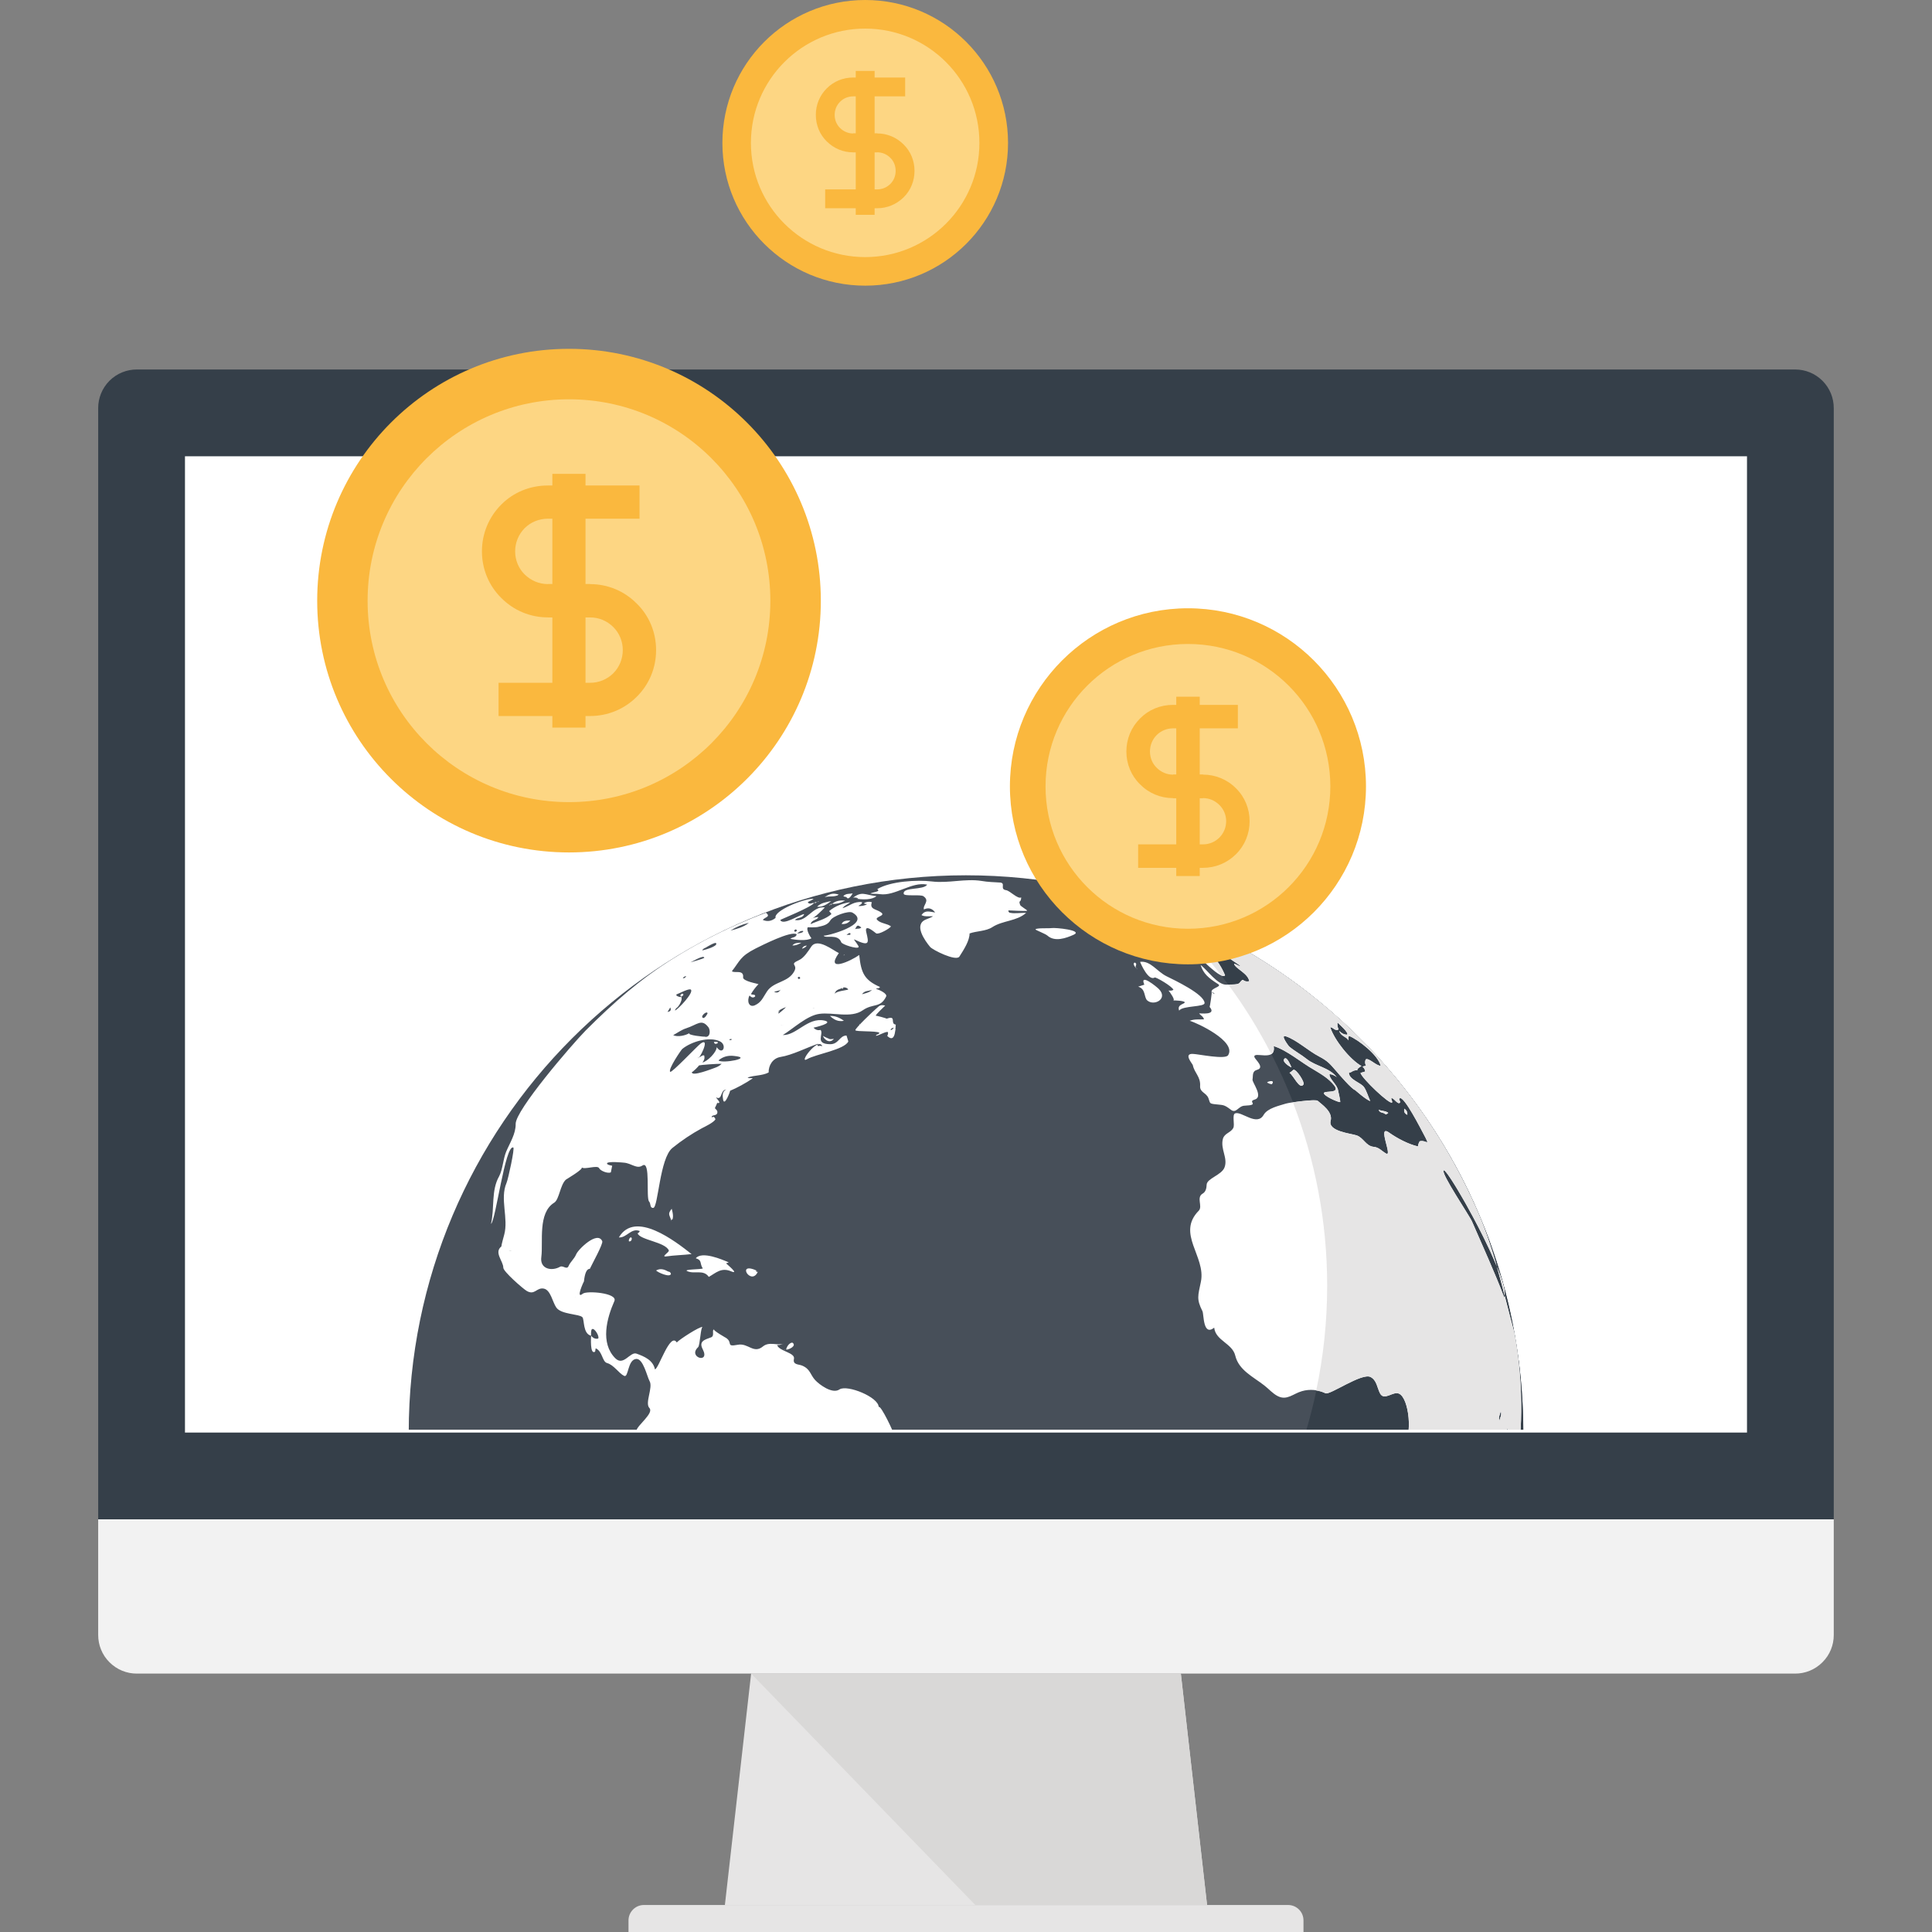 <svg width="100" height="100" viewBox="0 0 100 100" fill="none" xmlns="http://www.w3.org/2000/svg">
<rect x="0" y="0" width="100" height="100" fill="#808080" stroke="none"/>
<path d="M94.915 21.119C94.915 20.609 94.72 20.099 94.331 19.709C93.939 19.32 93.431 19.125 92.92 19.125H7.077C6.567 19.125 6.058 19.32 5.665 19.709C5.279 20.1 5.082 20.609 5.082 21.119V78.641H94.915V21.119H94.915Z" fill="#353F49"/>
<path d="M90.424 23.617H9.574V74.149H90.424V23.617Z" fill="white"/>
<path d="M94.915 84.628C94.915 85.139 94.72 85.653 94.331 86.037C93.939 86.43 93.431 86.625 92.92 86.625H7.077C6.567 86.625 6.058 86.43 5.665 86.037C5.279 85.652 5.082 85.139 5.082 84.628V78.641H94.915V84.628H94.915Z" fill="#F2F2F2"/>
<g clip-path="url(#clip0_5693_214698)">
<path d="M78.846 74.146C78.846 90.073 65.933 102.99 49.997 102.99C34.074 102.99 21.156 90.073 21.156 74.146C21.156 58.212 34.074 45.305 49.997 45.305C65.933 45.305 78.846 58.212 78.846 74.146Z" fill="#474F59"/>
<path d="M60.132 47.137C65.394 51.942 68.694 58.859 68.694 66.547C68.694 81.065 56.924 92.837 42.401 92.837C34.708 92.837 27.797 89.533 22.992 84.271C27.089 95.207 37.635 102.99 49.998 102.99C65.934 102.99 78.847 90.074 78.847 74.146C78.847 61.781 71.068 51.236 60.132 47.137Z" fill="#353F49"/>
<path fill-rule="evenodd" clip-rule="evenodd" d="M43.253 98.259C43.371 98.284 43.681 98.174 43.768 98.148C43.557 97.974 43.091 97.955 42.821 97.791C42.845 97.801 41.954 97.261 42.142 97.707C42.188 97.816 42.357 97.715 42.431 97.769C42.329 97.932 42.279 97.88 42.398 97.95C42.398 97.947 41.411 97.417 42.403 97.383C41.712 96.767 42.444 96.956 42.231 96.567C42.079 96.3 42.811 96.046 42.414 95.817C42.233 95.708 42.025 95.728 41.829 95.592C41.56 95.399 41.813 95.048 42.07 95.084C42.095 95.084 42.231 94.462 42.276 94.363C42.201 94.335 41.696 93.704 41.813 93.565C41.97 93.409 42.629 93.98 42.791 93.557C42.857 93.405 42.562 92.999 42.587 92.831C42.887 92.802 44.856 92.878 44.519 91.975C44.403 91.66 43.571 91.19 43.662 90.932C43.95 90.975 44.43 91.394 44.733 91.226C44.988 91.097 45.191 91.371 45.456 91.08C45.497 91.023 45.935 90.559 45.814 90.467C45.677 90.463 45.605 90.54 45.592 90.696C45.436 90.485 45.708 90.337 45.845 90.184C45.882 90.23 45.916 90.276 45.945 90.317C46.108 90.071 47.023 88.886 47.053 88.859C47.515 88.319 47.137 87.592 47.595 87.159C48.019 86.761 48.472 86.505 49 86.293C49.166 86.229 49.743 85.921 49.864 85.957C50.83 86.256 50.71 85.102 51.327 84.582C51.949 84.059 51.489 81.386 51.996 81.186C52.274 81.081 53.096 80.066 53.523 79.604C53.935 79.163 53.99 78.591 53.825 78.025C53.58 77.16 53.336 77.652 52.713 77.278C52.215 76.977 51.829 76.381 51.21 76.298C50.844 76.25 50.468 76.36 50.108 76.252C49.957 76.203 49.537 75.95 49.382 76.164C49.411 76.129 49.052 76.298 49.078 76.308C49.035 76.283 49.071 75.836 48.95 75.726C48.762 75.545 48.117 75.363 47.882 75.307C47.342 75.168 47.215 75.802 47.073 75.042C46.628 74.924 46.191 74.409 46.271 74.275C46.31 74.224 45.576 72.68 45.481 72.827C45.472 72.31 43.864 71.665 43.46 71.911C43.093 72.177 42.415 71.674 42.191 71.431C41.939 71.159 41.945 70.861 41.519 70.684C41.339 70.607 41.023 70.651 41.095 70.335C41.171 70.006 40.307 69.94 40.225 69.615C40.346 69.64 40.45 69.58 40.567 69.547C40.226 69.664 39.82 69.421 39.488 69.693C39.005 70.092 38.723 69.503 38.196 69.604C37.523 69.73 37.974 69.488 37.553 69.232C37.729 69.339 36.772 68.795 36.992 68.816C36.798 68.792 37.024 69.145 36.801 69.222C36.453 69.348 36.155 69.428 36.379 69.849C36.763 70.612 35.577 70.253 36.134 69.73C36.235 69.644 36.266 68.645 36.372 68.683C36.235 68.636 35.152 69.339 35.03 69.486C34.683 68.928 34.092 70.861 33.9 70.877C33.801 70.4 33.349 70.209 32.952 70.066C32.616 69.937 32.279 70.741 31.844 70.3C31.063 69.512 31.404 68.238 31.803 67.336C31.97 66.92 30.36 66.794 30.163 66.963C29.771 67.282 30.226 66.302 30.224 66.33C30.267 65.931 30.357 65.669 30.529 65.676C30.635 65.444 31.233 64.371 31.172 64.244C30.928 63.681 29.914 64.678 29.821 64.927C29.717 65.171 29.524 65.307 29.431 65.527C29.336 65.747 29.147 65.481 28.989 65.567C28.551 65.816 27.925 65.684 28.02 65.051C28.119 64.286 27.827 62.776 28.685 62.251C28.947 62.089 28.992 61.33 29.29 61.058C29.331 61.026 30.198 60.524 30.112 60.423C30.239 60.558 30.925 60.285 31.01 60.464C31.076 60.606 31.475 60.761 31.619 60.678C31.613 60.697 31.686 60.343 31.686 60.338C31.675 60.333 31.408 60.3 31.418 60.214C31.452 60.095 32.263 60.175 32.291 60.179C32.677 60.206 32.96 60.524 33.248 60.33C33.693 60.03 33.421 62.012 33.599 62.193C33.695 62.3 33.627 62.539 33.815 62.52C34.068 62.495 34.146 59.949 34.801 59.42C35.28 59.032 35.802 58.683 36.334 58.395C36.501 58.31 36.94 58.1 37.032 57.935C37.011 57.852 36.932 57.754 36.841 57.841C36.811 57.68 37.074 57.779 37.126 57.615C37.173 57.453 36.986 57.399 37.008 57.339C37.003 57.355 37.173 57.007 37.118 57.056C37.127 57.063 37.127 57.081 37.13 57.09C37.393 57.134 37.068 56.843 37.061 56.799C37.405 56.977 37.256 56.421 37.595 56.392C37.355 56.494 37.403 56.764 37.43 56.93C37.502 57.293 37.824 56.427 37.785 56.459C38.109 56.328 38.614 56.058 38.961 55.816C38.88 55.78 38.794 55.84 38.696 55.773C39.052 55.646 39.449 55.687 39.784 55.511C39.776 55.152 39.988 54.779 40.394 54.709C41.01 54.61 41.726 54.236 42.342 54.023C42.249 54.237 42.397 54.076 42.562 54.154C42.36 53.634 41.271 55.121 41.791 54.815C42.23 54.563 43.709 54.332 43.909 53.905C43.907 53.882 43.812 53.599 43.815 53.599C43.45 53.599 43.419 54.051 42.968 54.048C42.154 54.037 42.645 53.538 42.476 53.309C42.331 53.345 42.207 53.301 42.108 53.193C42.189 53.176 43.201 52.942 42.667 52.824C41.803 52.64 41.23 53.599 40.518 53.574C41.046 53.253 41.769 52.561 42.414 52.477C43.101 52.382 44.051 52.717 44.655 52.293C45.193 51.919 45.562 52.192 45.863 51.588C45.955 51.424 45.473 51.214 45.344 51.187C45.398 51.125 45.506 51.187 45.547 51.086C44.739 50.726 44.57 50.367 44.473 49.43C44.061 49.731 42.681 50.373 43.419 49.33C43.153 49.216 42.316 48.517 41.992 48.997C41.846 49.216 41.614 49.581 41.363 49.692C40.818 49.94 41.303 49.893 41.119 50.259C40.809 50.863 40.059 50.783 39.703 51.311C39.481 51.644 39.415 51.88 39.066 52.036C38.761 52.165 38.646 51.809 38.795 51.526C38.903 51.643 38.998 51.662 39.086 51.573C39.113 51.446 38.925 51.508 38.869 51.453C38.976 51.271 39.107 51.097 39.259 50.939C39.206 50.912 38.436 50.788 38.463 50.583C38.511 50.161 37.978 50.394 37.885 50.266C38.298 49.744 38.298 49.505 39.113 49.093C39.39 48.957 40.948 48.157 41.237 48.359C41.2 48.538 41.012 48.499 40.907 48.592C41.127 48.647 41.781 48.72 42 48.563C41.956 48.525 41.693 48.091 41.823 47.988C41.806 48.009 42.273 47.998 42.308 47.985C42.558 47.924 42.836 47.893 42.977 47.641C43.101 47.414 43.921 47.125 44.119 47.235C45.195 47.846 42.66 48.491 42.634 48.424C42.683 48.601 43.37 48.301 43.543 48.77C43.582 48.885 44.359 49.135 44.438 49.026C44.483 48.973 44.215 48.688 44.206 48.619C45.022 49.013 44.974 48.811 44.841 48.263C44.71 47.741 45.315 48.297 45.352 48.312C45.491 48.381 46.039 48.067 46.119 47.951C45.925 47.798 45.576 47.801 45.405 47.615C45.24 47.455 45.834 47.414 45.627 47.245C45.381 47.043 44.986 47.09 45.127 46.698C44.981 46.656 44.848 46.674 44.721 46.747C44.759 46.82 44.841 46.767 44.872 46.803C44.736 46.887 44.583 46.9 44.433 46.897C44.476 46.829 44.616 46.829 44.619 46.696C44.197 46.641 43.975 46.897 43.607 47.009C43.711 46.858 43.888 46.808 44.013 46.699C43.614 46.75 43.227 46.897 42.914 47.159C42.955 47.208 43.004 47.251 43.035 47.312C42.727 47.583 42.317 47.667 41.956 47.833C42.017 47.59 42.278 47.648 42.362 47.467C42.234 47.469 42.101 47.498 41.982 47.557C42.139 47.535 42.591 47.081 42.694 46.968C42.039 46.889 41.765 47.742 41.142 47.619C41.275 47.469 41.538 47.548 41.625 47.313C41.394 47.336 40.525 47.93 40.386 47.619C40.375 47.599 41.976 46.968 42.141 46.734C42.032 46.724 41.908 46.834 41.809 46.708C41.89 46.621 42.019 46.614 42.11 46.519C41.588 46.512 40.031 47.145 40.144 47.509C39.949 47.674 39.728 47.719 39.483 47.616C39.578 47.466 39.921 47.463 39.644 47.243C39.142 47.429 38.65 47.632 38.166 47.847C37.041 48.346 35.935 48.931 34.894 49.581C33.17 50.648 31.742 51.908 30.316 53.337C29.562 54.107 26.679 57.468 26.691 58.172C26.7 58.69 26.392 59.149 26.197 59.614C26.041 59.997 26.021 60.529 25.836 60.882C25.413 61.627 25.607 62.494 25.414 63.351C25.66 63.172 26.145 59.246 26.569 59.393C26.65 59.422 26.306 61.023 26.219 61.223C25.861 62.047 26.331 63.053 26.097 63.912C26.072 63.995 25.953 64.434 25.95 64.517C25.555 64.826 26.053 65.28 26.051 65.616C26.051 65.815 27.065 66.701 27.258 66.815C27.682 67.069 27.77 66.62 28.155 66.7C28.503 66.774 28.603 67.405 28.791 67.673C29.039 68.044 29.984 68.005 30.146 68.18C30.255 68.312 30.164 69.036 30.594 69.137C30.591 69.086 30.58 68.831 30.642 68.796C30.774 68.715 31.05 69.194 30.958 69.285C30.825 69.316 30.699 69.265 30.595 69.137C30.595 69.203 30.525 70.147 30.803 69.961C30.808 69.906 30.825 69.847 30.833 69.787C31.189 69.944 31.163 70.474 31.419 70.55C31.773 70.645 32.038 71.09 32.302 71.213C32.539 71.335 32.474 70.385 32.927 70.338C33.293 70.304 33.492 71.253 33.62 71.482C33.814 71.814 33.366 72.617 33.611 72.876C33.864 73.141 32.986 73.773 32.943 74.042C32.915 74.248 32.47 74.438 32.488 74.516C32.517 74.738 32.388 75.042 32.311 75.252C32.084 75.842 32.194 75.898 32.582 76.171C32.591 76.181 31.867 77.614 32.281 77.983C32.941 78.52 33.807 79.852 34.015 80.689C34.441 81.838 35.1 82.544 36.194 83.114C37.087 83.583 37.716 84.378 37.716 85.454C37.752 86.087 37.658 86.876 37.926 87.47C38.112 87.881 37.758 88.558 38.026 88.936C38.198 89.169 37.968 89.296 38.072 89.517C38.176 89.751 38.418 90.135 38.416 90.404C38.406 90.859 38.414 91.395 38.446 91.845C38.454 91.994 38.306 92.255 38.386 92.352C38.49 92.478 39.097 93.976 39.097 94.413C39.094 94.519 39.567 94.383 39.143 93.959C39.645 93.674 39.543 94.86 39.579 94.868C39.126 94.715 39.421 94.839 39.453 95.419C39.477 95.761 39.363 95.595 39.645 95.661C40.09 95.76 39.645 96.062 39.814 96.301C40.146 96.786 40.663 97.233 41.014 97.604C41.586 98.21 42.572 98.117 43.253 98.259C43.349 98.278 43.122 98.233 43.253 98.259ZM45.133 51.242C44.971 51.384 44.799 51.41 44.618 51.462C44.747 51.27 44.943 51.301 45.133 51.242ZM43.634 51.112C43.746 51.096 43.84 51.127 43.906 51.208C43.906 51.256 43.29 51.284 43.196 51.445C43.276 51.174 43.497 51.217 43.634 51.112C43.692 51.192 43.497 51.217 43.634 51.112ZM42.123 52.179C42.248 52.213 41.931 52.151 42.123 52.179C42.128 52.182 42.083 52.174 42.123 52.179ZM41.288 50.599C41.347 50.538 41.391 50.546 41.422 50.632C41.361 50.694 41.315 50.686 41.288 50.599C41.293 50.565 41.283 50.64 41.288 50.599ZM40.466 53.064C40.23 53.049 40.712 53.073 40.466 53.064C40.432 53.064 40.497 53.067 40.466 53.064ZM40.712 52.109C39.907 52.86 40.531 52.119 40.299 52.352C40.305 52.362 40.299 52.376 40.287 52.377C40.223 52.304 40.694 52.115 40.712 52.109C40.609 52.208 40.573 52.136 40.712 52.109ZM40.416 51.219C40.269 51.388 40.269 51.388 40.068 51.352C40.173 51.278 40.314 51.306 40.416 51.219ZM43.998 48.386C43.95 48.39 43.898 48.39 43.816 48.39C44.072 48.175 44.026 48.386 43.998 48.386C43.95 48.39 44.036 48.386 43.998 48.386ZM44.582 48.005C44.494 48.104 44.364 48.043 44.258 48.093C44.372 47.868 44.392 47.865 44.582 48.005ZM41.329 48.269C41.397 48.204 41.479 48.175 41.567 48.185C41.645 48.296 41.081 48.36 41.329 48.269C41.361 48.204 41.298 48.281 41.329 48.269ZM41.185 48.104C41.277 48.145 41.269 48.188 41.161 48.233C41.082 48.188 41.093 48.146 41.185 48.104C41.217 48.104 41.139 48.108 41.185 48.104ZM36.977 55.279C36.983 55.273 35.72 55.784 35.819 55.472C35.786 55.567 36.25 55.115 36.154 55.156C36.259 55.112 37.104 55.059 37.352 55.061C37.225 55.193 37.099 55.234 36.977 55.279C36.698 55.387 37.099 55.234 36.977 55.279ZM37.99 54.655C39.034 54.756 37.369 55.07 37.189 54.885C37.425 54.684 37.701 54.62 37.99 54.655C38.073 54.665 37.701 54.62 37.99 54.655ZM37.82 48.161C38.099 47.983 38.393 47.85 38.761 47.765C38.493 47.987 38.135 48.08 37.809 48.168L37.82 48.161ZM37.874 53.805C37.83 53.849 37.78 53.847 37.741 53.803C37.805 53.779 37.864 53.759 37.874 53.805C37.899 53.847 37.864 53.759 37.874 53.805ZM37.571 54.43C37.546 54.43 37.464 54.409 37.571 54.43C37.577 54.43 37.534 54.423 37.571 54.43ZM37.259 53.898C37.639 54.076 37.422 54.662 37.097 54.203C37.084 54.476 36.613 54.94 36.358 54.994C36.451 54.885 36.484 54.769 36.452 54.636C36.369 54.572 36.214 54.756 36.124 54.752C36.163 54.919 36.805 53.643 36.269 54.012C36.068 54.163 34.764 55.553 34.689 55.476C34.564 55.352 35.264 54.331 35.313 54.295C35.762 53.924 36.698 53.633 37.259 53.898ZM36.537 49.044C36.588 49.012 37.006 48.757 37.062 48.816C37.193 48.985 36.385 49.19 36.347 49.194C36.393 49.092 36.471 49.08 36.537 49.044C36.683 48.961 36.471 49.08 36.537 49.044ZM36.623 52.448C36.623 52.471 36.452 52.785 36.358 52.663C36.272 52.574 36.594 52.304 36.623 52.448C36.613 52.532 36.617 52.409 36.623 52.448ZM35.706 49.823C35.752 49.823 36.434 49.397 36.452 49.57C36.459 49.62 35.629 49.834 35.706 49.823ZM35.519 50.519C35.48 50.594 35.438 50.637 35.343 50.635C35.379 50.554 35.438 50.546 35.519 50.519ZM35.047 52.151C35.14 52.08 35.361 51.724 35.255 51.587C35.312 51.661 34.849 51.532 35.058 51.452C35.147 51.428 35.675 51.138 35.761 51.225C35.918 51.384 35.102 52.234 34.938 52.309C34.955 52.223 35.003 52.184 35.047 52.151C35.18 52.052 35.003 52.184 35.047 52.151ZM35.508 53.227C36.096 53.04 36.307 52.711 36.658 53.158C36.793 53.323 36.766 53.753 36.452 53.652C36.538 53.679 35.503 53.581 35.696 53.468C35.487 53.598 35.087 53.69 34.844 53.581C35.068 53.456 35.268 53.308 35.508 53.227C35.657 53.182 35.268 53.308 35.508 53.227ZM34.693 52.144C34.752 52.282 34.708 52.352 34.55 52.377C34.61 52.282 34.657 52.212 34.693 52.144ZM26.417 64.733C26.149 64.721 26.622 64.721 26.417 64.733C26.383 64.731 26.444 64.731 26.417 64.733ZM29.759 67.133C29.685 67.156 29.962 67.082 29.759 67.133C29.744 67.139 29.791 67.128 29.759 67.133ZM37.914 69.827C37.77 69.805 38.076 69.843 37.914 69.827C37.902 69.827 37.937 69.832 37.914 69.827ZM39.252 93.733C39.017 93.692 39.372 93.553 39.252 93.733C39.193 93.728 39.254 93.728 39.252 93.733ZM39.842 81.775C39.759 81.692 39.895 81.822 39.842 81.775C39.832 81.767 39.861 81.789 39.842 81.775ZM39.936 89.224C39.783 89.273 40.096 89.169 39.936 89.224C39.897 89.237 39.957 89.215 39.936 89.224ZM40.724 97.254C40.616 97.193 40.616 97.153 40.719 97.137C40.834 97.181 40.834 97.225 40.724 97.254C40.675 97.247 40.755 97.261 40.724 97.254ZM41.762 97.707C41.652 97.684 41.66 97.643 41.795 97.583C41.886 97.619 41.878 97.664 41.762 97.707C41.712 97.707 41.792 97.696 41.762 97.707ZM39.557 94.74C39.546 94.748 39.53 94.752 39.521 94.754C39.555 94.73 39.564 94.724 39.557 94.74ZM42.142 46.732C42.142 46.732 42.14 46.732 42.138 46.732C42.139 46.732 42.139 46.729 42.139 46.729L42.142 46.732ZM32.342 51.378C32.342 51.384 32.338 51.384 32.338 51.384L32.342 51.378ZM78.379 68.974L78.382 68.978C77.817 66.897 77.396 64.846 76.535 62.83C75.51 60.438 74.17 58.186 72.547 56.155C71.013 54.236 69.242 52.514 67.274 51.047C66.319 50.33 65.322 49.679 64.283 49.086C63.79 48.803 63.287 48.532 62.769 48.276C62.547 48.172 61.759 47.964 61.642 47.77C61.649 47.86 62.099 48.089 62.159 48.149C61.855 48.069 61.046 47.727 61.033 47.675C61.055 47.64 61.12 47.675 61.11 47.614C60.66 47.322 58.955 46.697 58.613 47.159C58.689 47.067 59.788 48.339 59.815 48.565C59.889 49.062 60.662 49.591 61.158 49.75C61.845 49.979 61.33 49.671 61.62 49.512C61.806 49.418 61.98 49.824 62.157 49.731C62.151 49.725 62.157 49.723 62.159 49.717C62.111 49.622 62.059 49.529 62 49.434C61.953 49.434 63.25 50.772 63.409 50.478C63.258 50.119 63.03 49.707 62.656 49.368C62.332 49.061 61.818 49.036 61.468 48.727C61.288 48.575 60.633 48.091 60.562 47.87C61.431 47.899 62.434 49.739 63.304 49.026C63.186 48.944 63.063 48.854 62.951 48.757C63.116 48.806 63.84 49.037 63.598 49.342C62.903 49.222 64.182 49.929 64.205 50.007C64.078 49.996 63.994 49.895 63.876 49.886C63.926 50.126 64.611 50.38 64.66 50.788C64.249 50.853 64.426 50.54 64.156 50.874C64.07 50.982 63.701 50.948 63.498 50.965C63.022 51.004 62.488 50.193 62.143 49.947C62.287 50.394 62.536 50.612 63.038 50.93C63.287 51.07 62.696 51.132 62.706 51.336C62.721 51.336 62.865 51.406 62.86 51.444C62.86 51.469 62.728 51.354 62.706 51.336C62.755 51.305 62.62 52.13 62.609 52.117C63.005 52.573 62.088 52.438 62.067 52.454C62.143 52.558 62.285 52.611 62.317 52.761C62.053 52.776 61.834 52.738 61.577 52.835C61.953 52.94 64.02 53.9 63.567 54.618C63.425 54.855 62.025 54.561 61.764 54.551C61.223 54.512 61.727 55.066 61.74 55.131C61.826 55.544 62.146 55.724 62.118 56.207C62.093 56.545 62.44 56.556 62.548 56.841C62.642 57.093 62.59 57.115 62.849 57.15C63.309 57.211 63.32 57.14 63.711 57.441C63.989 57.659 64.093 57.239 64.422 57.23C65.242 57.194 64.544 57.028 64.937 56.916C65.421 56.781 64.799 56.016 64.83 55.874C64.867 55.673 64.797 55.449 65.065 55.374C65.486 55.262 64.958 54.832 64.928 54.715C64.846 54.375 66.074 55.008 65.925 54.143C66.63 54.363 67.359 55.003 68.013 55.37C68.39 55.599 68.776 55.821 69.062 56.185C69.393 56.617 68.578 56.441 68.528 56.568C68.476 56.707 69.247 57.052 69.368 57.044C69.387 56.969 69.274 56.526 69.261 56.447C69.229 56.143 68.783 55.836 68.816 55.593C68.953 55.609 69.083 55.664 69.192 55.75C68.78 55.241 68.11 55.194 67.64 54.816C67.356 54.586 66.998 54.398 66.72 54.16C66.719 54.159 66.221 53.521 66.569 53.641C67.122 53.832 67.72 54.391 68.282 54.684C68.73 54.918 68.836 55.059 69.169 55.442C69.295 55.593 69.982 56.39 70.136 56.417C70.131 56.41 70.694 56.916 70.924 56.991C70.822 56.762 70.734 56.47 70.614 56.286C70.462 56.035 69.82 55.894 69.82 55.519C69.963 55.533 69.982 55.38 70.294 55.389C70.131 55.385 70.493 55.145 70.476 55.181C69.875 54.841 69.071 53.841 68.851 53.167C69.016 53.173 69.106 53.391 69.287 53.282C69.229 53.167 69.213 53.045 69.229 52.922C69.273 52.973 69.841 53.459 69.726 53.554C69.568 53.551 69.434 53.482 69.321 53.36C69.402 53.642 69.687 53.649 69.799 53.845C69.813 53.767 69.761 53.703 69.828 53.616C70.319 53.819 71.331 54.607 71.463 55.16C71.249 55.183 70.834 54.722 70.687 54.836C70.643 54.95 70.648 55.057 70.708 55.165C70.645 55.169 70.584 55.183 70.527 55.214C70.609 55.277 70.653 55.361 70.662 55.461C70.582 55.482 70.503 55.508 70.419 55.533C70.487 55.812 71.953 57.205 72.056 57.061C72.084 57.013 71.992 56.876 72.015 56.852C72.092 56.762 72.325 57.164 72.443 57.087C72.541 57.026 72.348 56.894 72.454 56.843C72.679 56.729 73.553 58.451 73.66 58.649C74.085 59.445 73.804 58.963 73.48 59.073C73.436 59.156 73.4 59.24 73.393 59.338C72.883 59.218 72.324 58.92 71.907 58.627C71.244 58.146 72.119 59.924 71.737 59.701C71.512 59.572 71.377 59.383 71.103 59.359C70.698 59.321 70.583 58.891 70.217 58.765C69.915 58.665 68.722 58.554 68.875 58.011C68.999 57.541 68.4 57.153 68.202 56.975C68.101 56.882 66.775 57.058 66.557 57.122C66.193 57.237 65.618 57.356 65.412 57.695C65.063 58.329 64.257 57.495 63.93 57.629C63.759 57.695 63.925 58.216 63.834 58.382C63.706 58.634 63.381 58.648 63.297 58.946C63.157 59.484 63.567 59.932 63.381 60.427C63.228 60.825 62.47 60.994 62.456 61.318C62.449 61.492 62.415 61.683 62.254 61.778C61.904 61.975 62.263 62.433 62.05 62.663C60.873 63.854 62.425 65.027 62.159 66.338C62.007 67.078 61.921 67.232 62.24 67.871C62.317 68.03 62.26 69.184 62.847 68.72C62.918 69.393 63.784 69.527 63.937 70.166C64.12 70.924 64.866 71.261 65.442 71.712C65.675 71.892 65.873 72.129 66.139 72.264C66.617 72.505 66.932 72.135 67.389 72.006C67.797 71.888 68.224 71.931 68.612 72.115C68.832 72.218 70.486 71.047 70.936 71.271C71.266 71.435 71.28 71.833 71.433 72.122C71.649 72.526 72.107 71.992 72.413 72.133C72.953 72.376 73.115 74.357 72.657 74.724C72.312 74.976 73.098 76.06 73.206 76.279C73.514 76.891 73.794 77.962 73.698 78.643C73.623 79.194 73.77 80.065 73.458 80.552C73.141 81.039 72.96 81.553 72.709 82.105C72.055 83.519 72.682 85.122 72.119 86.591C71.779 87.341 71.839 88.145 71.655 88.931C71.536 89.437 70.923 90.171 71.162 90.696C71.529 90.363 72.074 90.406 72.493 90.2C73.347 89.78 73.753 88.796 74.372 88.135C74.704 87.788 74.911 87.351 75.108 86.92C75.293 86.517 75.67 86.254 75.847 85.853C76.279 84.85 76.676 83.843 77.114 82.839C78.027 80.66 78.178 78.574 78.497 76.249C78.831 73.777 78.841 71.437 78.379 68.974ZM76.2 63.243C76.085 62.953 74.549 60.701 74.727 60.576C74.936 60.448 78.215 66.264 77.861 67.162C77.36 65.837 76.763 64.549 76.2 63.243C76.193 63.232 76.313 63.512 76.2 63.243ZM77.607 73.537C77.547 73.375 77.632 73.233 77.68 73.044C77.746 73.244 77.637 73.381 77.607 73.537ZM77.438 74.446C77.429 74.349 77.427 74.27 77.491 74.198C77.538 74.298 77.494 74.364 77.438 74.446ZM76.892 81.913C76.835 81.935 76.774 81.957 76.716 81.975C76.611 81.975 76.906 81.832 76.921 81.822C76.905 81.875 76.905 81.891 76.892 81.913C76.848 81.978 76.905 81.891 76.892 81.913ZM76.974 78.883C76.97 78.607 76.982 78.593 77.259 78.415C77.204 78.612 77.008 78.7 76.974 78.883ZM77.285 77.47C77.279 76.965 77.266 76.367 77.374 75.877C77.396 76.733 77.438 77.602 77.411 78.465C77.274 78.286 77.285 77.685 77.285 77.47C77.284 77.286 77.285 77.647 77.285 77.47ZM77.738 79.083C77.728 79.547 77.663 80.808 77.36 81.167C77.388 80.386 77.68 79.676 77.688 78.902C77.756 78.975 77.738 79.031 77.738 79.083C77.738 79.138 77.738 79.031 77.738 79.083ZM78.098 74.371C77.963 74.924 78.095 75.096 77.768 75.402C77.766 74.99 77.611 74.207 78.032 73.964C78.09 74.096 78.137 74.207 78.098 74.371C78.039 74.599 78.137 74.207 78.098 74.371ZM59.991 101.164C60.036 101.242 56.367 102.278 55.989 102.358C54.463 102.681 52.916 102.88 51.355 102.957C48.388 103.105 45.294 102.833 42.443 101.966C42.811 102.005 43.253 102.196 43.627 102.139C43.269 101.916 42.834 101.992 42.512 101.715C43.704 101.906 44.838 101.818 45.922 101.959C45.813 101.806 44.819 101.569 44.824 101.462C44.963 101.451 45.735 101.431 45.759 101.406C46.121 101.126 45.191 101.164 45.27 100.958C45.3 100.906 45.556 100.997 45.647 100.877C45.787 100.686 45.647 100.588 45.696 100.491C45.741 100.408 47.174 100.158 47.326 100.226C47.156 100.327 46.963 100.211 47.037 100.489C46.89 100.472 46.446 100.484 46.419 100.675C46.432 100.631 46.903 101.293 46.923 101.327C47.087 101.585 47.668 101.742 47.711 102.054C47.81 102.575 50.54 102.522 50.946 102.479C51.97 102.36 52.927 101.997 53.929 101.823C54.525 101.715 55.124 101.548 55.731 101.489C56.011 101.459 56.95 101.133 57.164 101.207C57.304 101.696 59.484 101.061 59.991 101.164C59.994 101.171 59.905 101.147 59.991 101.164ZM76.605 85.237C76.72 84.941 76.816 84.635 76.965 84.348C76.87 84.659 76.738 84.945 76.605 85.237ZM77.081 84.044C77.095 84.007 77.114 83.97 77.125 83.935C77.128 83.981 77.098 84.008 77.081 84.044ZM45.535 46.28C45.382 46.258 45.22 46.272 45.052 46.251C45.138 46.176 45.624 46.158 45.407 46.021C46.078 45.613 47.468 45.531 48.232 45.624C49.088 45.73 49.954 45.464 50.796 45.596C51.139 45.656 51.435 45.659 51.777 45.681C52.069 45.717 51.733 46.021 52.069 46.074C52.272 46.096 52.673 46.551 52.857 46.45C52.847 46.767 52.702 46.548 52.803 46.842C52.828 46.91 53.18 47.108 53.167 47.135C53.13 47.18 52.172 47.112 52.219 47.125C52.144 47.112 52.235 47.272 52.297 47.247C52.488 47.299 52.901 47.235 53.113 47.251C52.627 47.687 51.904 47.638 51.363 47.988C51.037 48.204 50.544 48.185 50.185 48.315C50.185 48.683 49.904 49.13 49.658 49.513C49.486 49.776 48.267 49.167 48.141 49.01C47.876 48.692 47.27 47.853 47.93 47.591C48.729 47.276 47.937 47.534 47.695 47.363C47.886 47.092 48.099 47.186 48.404 47.231C48.248 47.014 48.053 46.962 47.822 47.073C47.749 46.842 48.155 46.634 47.796 46.388C47.641 46.282 46.799 46.41 46.776 46.263C46.718 45.895 47.799 46.09 47.99 45.788C47.182 45.617 46.32 46.401 45.535 46.28C45.383 46.258 45.676 46.303 45.535 46.28ZM60.722 51.785C60.851 51.767 60.556 51.356 60.483 51.27C60.569 51.28 60.646 51.287 60.737 51.234C60.669 51.047 59.825 50.563 59.769 50.596C59.449 50.795 59.055 49.907 59.011 49.785C59.553 49.712 59.892 50.295 60.385 50.533C60.802 50.739 62.311 51.451 62.348 51.907C62.384 52.136 61.21 52.04 61.033 52.309C60.905 51.974 61.331 51.976 61.321 51.877C61.304 51.797 60.78 51.775 60.722 51.785C60.689 51.79 60.903 51.756 60.722 51.785ZM45.352 52.208C45.27 52.265 44.253 53.231 44.273 53.323C44.297 53.41 45.335 53.349 45.514 53.451C45.498 53.566 45.361 53.506 45.338 53.612C45.476 53.612 45.893 53.349 45.962 53.428C45.969 53.49 45.962 53.557 45.923 53.619C46.385 54.071 46.342 53.088 46.366 53.034C46.043 52.99 46.439 52.536 45.891 52.729C45.923 52.716 45.303 52.544 45.335 52.581C45.288 52.532 45.775 52.102 45.818 52.049C45.525 51.973 45.488 52.102 45.352 52.208C45.175 52.331 45.391 52.174 45.352 52.208ZM46.36 53.277C46.399 53.311 46.287 53.311 46.36 53.277C46.365 53.284 46.346 53.281 46.36 53.277ZM46.126 53.253C46.159 53.214 46.329 53.144 46.221 53.244C46.19 53.308 46.034 53.359 46.126 53.253C46.138 53.235 46.104 53.277 46.126 53.253ZM45.402 52.074L45.407 52.071C45.407 52.074 45.407 52.076 45.412 52.082C45.407 52.076 45.407 52.076 45.402 52.074ZM44.486 53.001C44.516 53.001 44.532 53.001 44.554 53.021C44.528 53.021 44.418 53.015 44.486 53.001C44.516 53.001 44.466 53.003 44.486 53.001ZM34.475 65.033C34.193 65.059 34.658 64.811 34.617 64.72C34.429 64.281 33.118 64.185 33.002 63.835C33.058 63.812 33.097 63.773 33.114 63.718C32.669 63.536 32.437 64.081 32.033 64.048C32.871 62.619 34.96 64.253 35.796 64.911C35.356 64.964 34.915 64.968 34.475 65.033C34.437 65.037 34.716 64.997 34.475 65.033ZM35.568 65.792C35.355 65.698 36.259 65.708 36.378 65.657C36.197 65.386 36.363 65.233 36.013 65.127C36.332 64.743 37.379 65.192 37.709 65.337C37.68 65.389 37.622 65.342 37.59 65.4C37.615 65.424 38.302 65.997 37.843 65.804C37.33 65.585 37.05 65.89 36.688 66.092C36.405 65.685 35.938 65.968 35.568 65.792C35.523 65.772 35.653 65.833 35.568 65.792ZM59.988 51.198C60.479 51.707 59.719 52.098 59.371 51.773C59.206 51.597 59.305 51.186 58.913 51.07C59.016 51.033 59.123 51.004 59.23 50.966C58.962 50.339 59.866 51.07 59.988 51.198C60.096 51.315 59.955 51.162 59.988 51.198ZM53.6 48.115C53.569 48.017 54.305 48.061 54.43 48.037C54.622 48.005 56.089 48.149 55.571 48.383C55.172 48.561 54.592 48.769 54.21 48.423C54.116 48.34 53.605 48.136 53.6 48.115C53.579 48.046 53.63 48.214 53.6 48.115ZM66.957 55.366C67.124 55.366 67.54 56.019 67.471 56.127C67.275 56.44 66.949 55.653 66.746 55.532C66.817 55.483 66.889 55.427 66.957 55.366ZM44.131 46.482C44.625 46.103 44.744 46.32 45.366 46.382C45.166 46.563 44.691 46.602 44.131 46.482C44.267 46.378 44.691 46.602 44.131 46.482ZM55.139 46.054C54.774 45.95 54.384 45.934 54.028 45.793C54.456 45.746 54.975 45.911 55.271 45.996C55.373 46.025 55.117 46.044 55.139 46.054C54.774 45.95 55.175 46.061 55.139 46.054ZM54.029 45.793C53.993 45.797 53.948 45.802 53.91 45.809C53.948 45.767 53.993 45.762 54.029 45.793C53.993 45.798 54.013 45.789 54.029 45.793ZM34.59 65.816C34.671 65.823 34.709 65.862 34.727 65.937C34.68 66.147 34.029 65.851 33.959 65.76C34.184 65.631 34.392 65.708 34.59 65.816ZM39.237 65.799C38.896 66.636 38.027 65.213 39.237 65.799C39.18 65.919 39.033 65.698 39.237 65.799ZM40.575 69.878C40.582 69.855 40.605 69.847 40.64 69.843C40.616 69.855 40.602 69.862 40.575 69.878ZM40.694 69.855C40.675 69.849 40.784 69.512 41.009 69.493C41.266 69.654 40.824 69.87 40.694 69.855C40.673 69.849 40.978 69.887 40.694 69.855ZM43.424 46.303C43.196 46.455 42.919 46.356 42.679 46.444C43.014 46.216 43.163 46.233 43.424 46.303C43.197 46.455 43.383 46.291 43.424 46.303ZM34.755 63.213C34.665 62.871 34.532 62.863 34.767 62.565C34.857 62.885 34.857 63.079 34.755 63.213C34.716 63.076 34.857 63.079 34.755 63.213ZM28.502 75.142C28.497 75.268 28.439 75.315 28.316 75.273C28.279 75.237 28.255 74.818 28.328 74.732C28.384 74.867 28.452 75.002 28.502 75.142C28.527 75.201 28.452 75.002 28.502 75.142ZM42.957 52.585C43.227 52.578 43.446 52.662 43.681 52.837C43.367 52.896 43.163 52.773 42.957 52.585ZM66.847 55.247L66.85 55.251C66.774 55.225 66.302 54.941 66.495 54.787C66.629 54.69 66.827 55.201 66.847 55.247ZM71.688 57.658C71.598 57.564 71.411 57.625 71.361 57.436C71.523 57.521 71.703 57.481 71.857 57.601C71.801 57.65 71.739 57.706 71.688 57.658C71.598 57.564 71.739 57.706 71.688 57.658ZM43.831 46.461C43.786 46.393 43.705 46.441 43.653 46.378C43.789 46.232 43.972 46.28 44.133 46.238C44.126 46.258 43.933 46.613 43.831 46.461C43.786 46.393 43.856 46.509 43.831 46.461ZM43.023 46.639C42.811 46.799 42.589 46.961 42.293 46.932C42.494 46.725 42.764 46.697 43.023 46.639ZM42.945 53.782C43.006 53.794 43.068 53.779 43.163 53.77C42.874 54.116 42.547 53.633 42.616 53.614C42.568 53.627 42.932 53.779 42.945 53.782C43.006 53.794 42.838 53.764 42.945 53.782ZM43.068 46.783C43.267 46.619 43.497 46.592 43.742 46.613C43.535 46.732 43.316 46.799 43.068 46.783ZM65.637 56.056C65.412 56.023 66.064 55.818 65.832 56.118C65.759 56.112 65.694 56.093 65.637 56.056C65.603 56.05 65.71 56.063 65.637 56.056ZM72.843 57.702C72.704 57.638 72.654 57.546 72.689 57.385C72.807 57.469 72.856 57.559 72.843 57.702ZM43.559 47.827C43.641 47.68 43.733 47.643 44.015 47.646C43.878 47.805 43.728 47.837 43.559 47.827ZM41.479 48.795C41.314 48.885 41.19 48.948 41.012 48.936C41.139 48.795 41.283 48.802 41.479 48.795ZM58.792 49.982C58.758 50.045 58.791 50.089 58.833 50.133C58.786 50.112 58.583 49.858 58.738 49.823C58.811 49.851 58.828 49.905 58.792 49.982C58.758 50.045 58.817 49.948 58.792 49.982ZM32.703 64.109C32.695 64.212 32.648 64.258 32.557 64.257C32.507 64.17 32.662 63.933 32.703 64.109C32.72 64.168 32.691 64.078 32.703 64.109ZM42.413 94.067C42.494 94.092 42.533 94.155 42.543 94.236C42.544 94.487 42.088 94.096 42.413 94.067C42.465 94.061 42.341 94.073 42.413 94.067ZM41.762 48.943C41.709 49.025 41.629 49.067 41.51 49.107C41.57 48.975 41.657 48.95 41.762 48.943ZM28.716 75.097C28.693 75.388 28.63 74.818 28.716 75.097C28.715 75.135 28.706 75.066 28.716 75.097ZM43.688 49.425C43.695 49.419 43.714 49.426 43.727 49.429C43.688 49.453 43.627 49.453 43.688 49.425ZM42.399 46.673C42.366 46.68 42.33 46.683 42.299 46.687C42.328 46.663 42.362 46.66 42.399 46.673ZM42.284 46.695C42.259 46.695 42.293 46.687 42.3 46.687C42.293 46.687 42.285 46.687 42.284 46.695ZM42.147 46.729L42.142 46.732C42.139 46.729 42.142 46.729 42.147 46.729ZM42.147 46.729C42.178 46.687 42.231 46.697 42.276 46.695C42.238 46.741 42.199 46.748 42.147 46.729ZM43.061 46.783H43.069C43.066 46.785 43.061 46.788 43.061 46.783ZM43.061 46.785C43.051 46.834 43.014 46.828 42.975 46.828C42.99 46.785 43.023 46.78 43.061 46.785ZM32.449 76.332C32.384 76.284 32.492 76.367 32.449 76.332C32.421 76.312 32.484 76.36 32.449 76.332ZM63.298 49.044C63.476 49.092 63.308 49.082 63.298 49.044C63.298 49.044 63.305 49.075 63.298 49.044ZM58.836 50.137C58.835 50.135 58.835 50.133 58.833 50.133C58.855 50.135 58.856 50.147 58.855 50.173C58.849 50.16 58.844 50.147 58.836 50.137C58.835 50.135 58.844 50.147 58.836 50.137ZM42.967 46.828C42.972 46.828 42.972 46.828 42.975 46.828C42.975 46.832 42.972 46.832 42.965 46.829C42.964 46.829 42.967 46.829 42.967 46.828ZM42.914 46.841C42.932 46.832 42.945 46.832 42.964 46.829C42.941 46.867 42.923 46.874 42.914 46.841C42.932 46.832 42.918 46.845 42.914 46.841ZM69.191 55.752V55.751L69.195 55.756L69.191 55.752ZM46.298 74.353C46.207 74.279 46.363 74.299 46.298 74.353C46.287 74.346 46.32 74.333 46.298 74.353ZM60.012 101.154C60.001 101.161 59.998 101.161 59.991 101.161C59.995 101.147 59.998 101.137 60.012 101.143C60.012 101.143 60.012 101.153 60.012 101.154ZM59.991 101.164C59.991 101.161 59.988 101.161 59.991 101.161V101.164ZM36.949 53.932C36.964 53.926 37.232 53.899 37.138 54.001C37.032 54.057 36.974 54.029 36.949 53.932C36.977 53.926 36.95 53.988 36.949 53.932ZM35.265 51.587C35.187 51.532 35.206 51.482 35.312 51.428C35.402 51.458 35.392 51.517 35.265 51.587C35.224 51.583 35.321 51.567 35.265 51.587Z" fill="white"/>
<path d="M66.744 55.532C66.816 55.483 66.888 55.428 66.956 55.367C67.123 55.367 67.539 56.02 67.47 56.127C67.274 56.441 66.948 55.654 66.744 55.532ZM66.493 54.788C66.3 54.942 66.772 55.225 66.848 55.252L66.845 55.248C66.825 55.202 66.628 54.691 66.493 54.788ZM43.251 98.26C42.571 98.118 41.585 98.21 41.008 97.604C40.657 97.233 40.14 96.785 39.808 96.301C39.639 96.062 40.084 95.76 39.639 95.661C39.357 95.595 39.472 95.76 39.447 95.419C39.415 94.84 39.12 94.716 39.573 94.868C39.537 94.86 39.639 93.674 39.137 93.96C39.561 94.383 39.088 94.519 39.091 94.413C39.091 94.055 38.687 92.986 38.477 92.54C39.761 92.734 41.069 92.835 42.401 92.835C42.491 92.835 42.567 92.831 42.655 92.829C42.625 92.831 42.601 92.832 42.585 92.832C42.56 93.001 42.855 93.407 42.789 93.558C42.627 93.981 41.968 93.41 41.811 93.567C41.694 93.706 42.199 94.337 42.274 94.365C42.229 94.464 42.093 95.085 42.068 95.085C41.811 95.05 41.558 95.401 41.827 95.594C42.024 95.73 42.232 95.71 42.412 95.819C42.809 96.047 42.077 96.302 42.229 96.569C42.442 96.958 41.71 96.769 42.401 97.385C41.409 97.418 42.396 97.948 42.396 97.951C42.277 97.882 42.327 97.934 42.429 97.77C42.355 97.717 42.186 97.817 42.14 97.709C41.952 97.263 42.844 97.802 42.819 97.793C43.09 97.957 43.555 97.976 43.766 98.15C43.68 98.175 43.377 98.282 43.258 98.261C43.224 98.253 43.176 98.242 43.251 98.26ZM39.235 93.731C39.223 93.731 39.217 93.731 39.25 93.734C39.367 93.558 39.043 93.684 39.235 93.731ZM40.717 97.137C40.615 97.153 40.615 97.193 40.722 97.254C40.673 97.248 40.753 97.262 40.722 97.254C40.833 97.226 40.833 97.182 40.717 97.137ZM41.793 97.584C41.667 97.642 41.654 97.681 41.749 97.705C41.742 97.705 41.74 97.708 41.76 97.708C41.876 97.665 41.885 97.62 41.793 97.584ZM41.75 97.705C41.753 97.705 41.754 97.708 41.76 97.708C41.777 97.698 41.76 97.698 41.75 97.705ZM39.52 94.755C39.529 94.753 39.545 94.749 39.556 94.742C39.563 94.725 39.554 94.731 39.52 94.755ZM43.258 98.26C43.258 98.26 43.256 98.26 43.251 98.26C43.288 98.266 43.278 98.264 43.258 98.26ZM61.993 49.022C62.418 49.497 62.826 49.988 63.216 50.492C63.307 50.532 63.38 50.535 63.407 50.48C63.256 50.121 63.028 49.709 62.654 49.37C62.475 49.198 62.232 49.114 61.993 49.022ZM63.296 49.045C63.307 49.083 63.474 49.093 63.296 49.045V49.045ZM71.692 57.658H71.687C71.703 57.673 71.701 57.667 71.692 57.658ZM77.737 79.084V79.079C77.737 79.073 77.737 79.064 77.737 79.084ZM77.469 65.538C77.613 66.047 77.751 66.556 77.879 67.066C77.915 66.776 77.744 66.215 77.469 65.538ZM78.09 74.394C78.094 74.388 78.094 74.382 78.097 74.372C78.07 74.487 78.079 74.441 78.09 74.394ZM72.687 57.386C72.653 57.546 72.702 57.639 72.842 57.703C72.855 57.559 72.805 57.469 72.687 57.386ZM69.189 55.752V55.753L69.193 55.757L69.189 55.752ZM71.855 57.602C71.701 57.482 71.521 57.522 71.359 57.437C71.41 57.626 71.597 57.565 71.687 57.658C71.623 57.59 71.671 57.639 71.692 57.658C71.741 57.703 71.802 57.651 71.855 57.602ZM78.495 76.251C78.176 78.576 78.026 80.662 77.112 82.842C76.674 83.847 76.277 84.853 75.845 85.856C75.668 86.257 75.291 86.519 75.106 86.923C74.909 87.353 74.702 87.79 74.37 88.138C73.751 88.799 73.345 89.782 72.491 90.203C72.072 90.409 71.527 90.366 71.16 90.698C70.921 90.174 71.534 89.439 71.653 88.933C71.837 88.148 71.777 87.344 72.117 86.594C72.68 85.124 72.053 83.522 72.707 82.108C72.958 81.555 73.139 81.041 73.456 80.555C73.768 80.067 73.621 79.196 73.696 78.646C73.792 77.966 73.512 76.894 73.204 76.282C73.096 76.063 72.31 74.978 72.655 74.727C73.113 74.36 72.951 72.379 72.411 72.136C72.105 71.995 71.647 72.528 71.431 72.125C71.278 71.836 71.264 71.438 70.934 71.273C70.484 71.05 68.83 72.222 68.61 72.118C68.457 72.044 68.294 71.996 68.127 71.975C68.499 70.221 68.694 68.406 68.694 66.546C68.694 63.2 68.06 60.002 66.922 57.059C67.391 56.986 68.122 56.911 68.201 56.978C68.399 57.156 68.998 57.544 68.874 58.014C68.72 58.557 69.913 58.668 70.216 58.769C70.582 58.895 70.697 59.325 71.102 59.362C71.376 59.386 71.51 59.575 71.736 59.705C72.118 59.926 71.243 58.149 71.906 58.63C72.323 58.923 72.881 59.221 73.392 59.341C73.399 59.243 73.435 59.16 73.479 59.077C73.803 58.966 74.084 59.449 73.659 58.652C73.552 58.454 72.678 56.731 72.453 56.846C72.346 56.898 72.54 57.029 72.442 57.09C72.324 57.167 72.091 56.766 72.014 56.855C71.991 56.879 72.083 57.017 72.055 57.064C71.952 57.209 70.485 55.816 70.418 55.536C70.502 55.511 70.581 55.486 70.661 55.464C70.652 55.364 70.609 55.281 70.526 55.218C70.583 55.186 70.644 55.172 70.707 55.169C70.647 55.06 70.642 54.953 70.686 54.84C70.833 54.725 71.248 55.186 71.462 55.163C71.329 54.611 70.318 53.822 69.827 53.62C69.76 53.706 69.812 53.77 69.798 53.848C69.686 53.653 69.401 53.646 69.32 53.364C69.433 53.485 69.566 53.554 69.725 53.557C69.84 53.462 69.272 52.976 69.228 52.925C69.212 53.048 69.228 53.17 69.286 53.285C69.105 53.394 69.015 53.176 68.85 53.17C69.07 53.845 69.874 54.844 70.475 55.184C70.492 55.148 70.13 55.388 70.293 55.392C69.981 55.383 69.962 55.536 69.819 55.522C69.819 55.897 70.461 56.038 70.613 56.289C70.733 56.473 70.821 56.765 70.923 56.994C70.693 56.919 70.13 56.413 70.135 56.42C69.981 56.393 69.294 55.596 69.168 55.445C68.835 55.062 68.728 54.922 68.281 54.687C67.719 54.395 67.121 53.836 66.568 53.645C66.22 53.524 66.718 54.162 66.719 54.163C66.997 54.401 67.355 54.589 67.639 54.819C68.109 55.197 68.778 55.245 69.191 55.753C69.082 55.666 68.952 55.612 68.815 55.596C68.782 55.839 69.228 56.147 69.26 56.45C69.273 56.529 69.386 56.972 69.367 57.047C69.246 57.056 68.475 56.71 68.527 56.571C68.578 56.444 69.392 56.621 69.061 56.188C68.776 55.824 68.389 55.602 68.012 55.373C67.358 55.007 66.629 54.366 65.924 54.146C65.964 54.374 65.906 54.498 65.801 54.56C65.155 53.298 64.415 52.097 63.575 50.964C63.784 50.958 64.082 50.972 64.156 50.877C64.426 50.543 64.249 50.855 64.66 50.791C64.611 50.383 63.925 50.129 63.876 49.889C63.994 49.898 64.078 49.999 64.205 50.01C64.182 49.931 62.903 49.225 63.598 49.345C63.84 49.04 63.116 48.809 62.951 48.76C63.063 48.856 63.186 48.947 63.304 49.029C62.614 49.594 61.845 48.562 61.126 48.092C60.836 47.798 60.538 47.508 60.228 47.23C60.607 47.355 60.945 47.508 61.11 47.615C61.12 47.677 61.055 47.642 61.033 47.677C61.046 47.729 61.855 48.071 62.159 48.151C62.099 48.091 61.649 47.861 61.642 47.772C61.759 47.965 62.547 48.173 62.769 48.278C63.287 48.533 63.79 48.804 64.283 49.087C65.322 49.681 66.319 50.332 67.274 51.048C69.242 52.516 71.013 54.238 72.547 56.157C74.17 58.188 75.51 60.44 76.535 62.832C76.913 63.729 77.212 64.629 77.47 65.539C76.646 63.521 74.875 60.486 74.727 60.578C74.549 60.703 76.085 62.955 76.2 63.245C76.193 63.234 76.314 63.514 76.2 63.245C76.763 64.55 77.36 65.839 77.86 67.164C77.872 67.141 77.877 67.108 77.88 67.067C78.047 67.701 78.206 68.341 78.382 68.98L78.379 68.976C78.84 71.438 78.829 73.778 78.495 76.251ZM77.606 73.538C77.636 73.382 77.744 73.245 77.678 73.044C77.63 73.234 77.546 73.376 77.606 73.538ZM77.436 74.447C77.493 74.365 77.537 74.299 77.489 74.198C77.425 74.271 77.428 74.35 77.436 74.447ZM76.89 81.914C76.903 81.892 76.903 81.876 76.92 81.823C76.905 81.832 76.61 81.975 76.715 81.975C76.773 81.958 76.834 81.936 76.89 81.914C76.846 81.978 76.903 81.892 76.89 81.914ZM77.258 78.416C76.981 78.594 76.969 78.608 76.973 78.883C77.007 78.701 77.202 78.612 77.258 78.416ZM77.284 77.471C77.284 77.686 77.272 78.287 77.409 78.466C77.436 77.603 77.395 76.734 77.373 75.877C77.264 76.368 77.278 76.966 77.284 77.471C77.283 77.287 77.284 77.647 77.284 77.471ZM77.687 78.903C77.678 79.677 77.386 80.388 77.358 81.168C77.661 80.809 77.727 79.547 77.737 79.084C77.737 79.118 77.737 79.091 77.737 79.079C77.737 79.029 77.751 78.974 77.687 78.903ZM78.096 74.372C78.135 74.208 78.088 74.097 78.031 73.965C77.609 74.208 77.765 74.991 77.766 75.403C78.089 75.102 77.965 74.93 78.09 74.394C78.103 74.347 78.116 74.288 78.096 74.372ZM42.542 94.237C42.532 94.156 42.493 94.093 42.412 94.068C42.086 94.097 42.542 94.488 42.542 94.237ZM59.957 101.16C59.407 101.087 57.301 101.687 57.163 101.208C56.948 101.134 56.009 101.459 55.729 101.489C55.122 101.549 54.523 101.716 53.927 101.823C52.925 101.998 51.969 102.36 50.944 102.479C50.538 102.523 47.808 102.575 47.71 102.055C47.667 101.742 47.086 101.586 46.922 101.328C46.901 101.294 46.431 100.631 46.418 100.675C46.445 100.485 46.889 100.472 47.035 100.489C46.962 100.211 47.154 100.327 47.325 100.227C47.172 100.159 45.739 100.408 45.695 100.491C45.646 100.589 45.786 100.687 45.646 100.877C45.554 100.997 45.298 100.907 45.269 100.959C45.19 101.164 46.119 101.126 45.758 101.407C45.734 101.432 44.962 101.451 44.822 101.462C44.817 101.569 45.812 101.807 45.921 101.96C44.836 101.818 43.703 101.907 42.511 101.716C42.832 101.993 43.268 101.916 43.625 102.14C43.251 102.197 42.809 102.006 42.442 101.967C45.293 102.833 48.387 103.105 51.354 102.957C52.914 102.88 54.461 102.682 55.988 102.359C56.365 102.279 60.035 101.243 59.989 101.164C59.993 101.166 59.965 101.164 59.957 101.16ZM59.957 101.16C59.965 101.164 59.983 101.164 59.989 101.164C59.955 101.155 59.955 101.157 59.957 101.16ZM42.412 94.068C42.463 94.061 42.34 94.073 42.412 94.068V94.068ZM59.989 101.161C59.997 101.161 60 101.161 60.01 101.155C60.01 101.153 60.01 101.143 60.01 101.143C59.996 101.137 59.993 101.147 59.989 101.161ZM77.123 83.936C77.113 83.97 77.093 84.007 77.079 84.044C77.097 84.008 77.127 83.982 77.123 83.936ZM76.963 84.349C76.815 84.636 76.719 84.942 76.603 85.237C76.736 84.946 76.868 84.659 76.963 84.349Z" fill="#E6E5E5"/>
</g>
<path d="M62.477 98.602H37.52L38.878 86.625H61.12L62.477 98.602Z" fill="#E6E5E5"/>
<path d="M67.468 99.999H32.531V99.402C32.531 99.195 32.61 98.993 32.765 98.836C32.924 98.679 33.125 98.602 33.332 98.602H66.67C66.873 98.602 67.078 98.679 67.236 98.836C67.392 98.992 67.468 99.195 67.468 99.402V99.999Z" fill="#E6E5E5"/>
<path d="M62.478 98.602L61.121 86.625H38.879L50.481 98.602H62.478Z" fill="#D9D8D7"/>
<path d="M42.486 31.095C42.486 38.288 36.651 44.122 29.45 44.122C22.248 44.122 16.418 38.288 16.418 31.095C16.418 23.9 22.248 18.055 29.45 18.055C36.651 18.055 42.486 23.9 42.486 31.095Z" fill="#FAB83E"/>
<path d="M39.873 31.096C39.873 36.857 35.216 41.518 29.451 41.518C23.693 41.518 19.027 36.857 19.027 31.096C19.027 25.332 23.693 20.668 29.451 20.668C35.216 20.668 39.873 25.332 39.873 31.096Z" fill="#FDD683"/>
<path d="M30.548 31.956H28.357C27.443 31.956 26.585 31.597 25.941 30.945C25.303 30.313 24.945 29.454 24.945 28.538C24.945 27.62 25.301 26.766 25.944 26.118C26.578 25.481 27.433 25.129 28.358 25.129H33.102V26.848H28.358C27.898 26.848 27.474 27.024 27.16 27.333C26.84 27.659 26.664 28.082 26.664 28.538C26.664 28.991 26.838 29.417 27.153 29.73C27.484 30.055 27.906 30.232 28.358 30.232H30.549V31.956H30.548Z" fill="#FAB83E"/>
<path d="M30.548 37.061H25.805V35.341H30.548C30.997 35.341 31.424 35.166 31.746 34.847C32.058 34.532 32.235 34.107 32.235 33.648C32.235 33.194 32.058 32.769 31.748 32.46C31.424 32.134 30.997 31.958 30.548 31.958H28.357V30.234H30.548C31.455 30.234 32.317 30.591 32.957 31.24C33.602 31.869 33.959 32.731 33.959 33.649C33.959 34.567 33.604 35.427 32.954 36.068C32.311 36.71 31.448 37.061 30.548 37.061Z" fill="#FAB83E"/>
<path d="M30.306 24.527H28.59V37.661H30.306V24.527Z" fill="#FAB83E"/>
<path d="M52.176 7.399C52.176 11.477 48.868 14.786 44.784 14.786C40.7 14.786 37.391 11.477 37.391 7.399C37.391 3.314 40.699 0 44.784 0C48.868 0 52.176 3.314 52.176 7.399Z" fill="#FAB83E"/>
<path d="M50.694 7.398C50.694 10.662 48.049 13.307 44.782 13.307C41.515 13.307 38.867 10.662 38.867 7.398C38.867 4.128 41.515 1.48 44.782 1.48C48.049 1.48 50.694 4.128 50.694 7.398Z" fill="#FDD683"/>
<path d="M45.401 7.886H44.163C43.64 7.886 43.156 7.681 42.789 7.316C42.425 6.958 42.227 6.467 42.227 5.946C42.227 5.427 42.424 4.944 42.791 4.576C43.152 4.213 43.637 4.012 44.163 4.012H46.851V4.988H44.163C43.902 4.988 43.657 5.089 43.483 5.266C43.298 5.45 43.202 5.689 43.202 5.946C43.202 6.205 43.297 6.444 43.478 6.623C43.664 6.808 43.905 6.909 44.163 6.909H45.401V7.886Z" fill="#FAB83E"/>
<path d="M45.399 10.779H42.711V9.803H45.399C45.658 9.803 45.901 9.704 46.083 9.521C46.263 9.344 46.359 9.103 46.359 8.844C46.359 8.584 46.264 8.347 46.086 8.17C45.901 7.984 45.658 7.883 45.399 7.883H44.161V6.906H45.399C45.916 6.906 46.405 7.109 46.772 7.479C47.135 7.835 47.335 8.322 47.335 8.844C47.335 9.363 47.137 9.855 46.77 10.215C46.401 10.578 45.916 10.779 45.399 10.779Z" fill="#FAB83E"/>
<path d="M45.27 3.672H44.293V11.119H45.27V3.672Z" fill="#FAB83E"/>
<path d="M70.703 40.704C70.703 45.79 66.58 49.914 61.489 49.914C56.397 49.914 52.273 45.79 52.273 40.704C52.273 35.616 56.397 31.484 61.489 31.484C66.58 31.484 70.703 35.616 70.703 40.704Z" fill="#FAB83E"/>
<path d="M68.858 40.704C68.858 44.779 65.563 48.072 61.488 48.072C57.414 48.072 54.117 44.779 54.117 40.704C54.117 36.627 57.414 33.332 61.488 33.332C65.563 33.333 68.858 36.627 68.858 40.704Z" fill="#FDD683"/>
<path d="M62.264 41.311H60.718C60.069 41.311 59.463 41.059 59.008 40.597C58.552 40.151 58.301 39.543 58.301 38.897C58.301 38.247 58.552 37.644 59.011 37.185C59.458 36.733 60.063 36.484 60.718 36.484H64.072V37.699H60.718C60.393 37.699 60.091 37.827 59.872 38.044C59.644 38.275 59.522 38.572 59.522 38.898C59.522 39.218 59.642 39.518 59.87 39.739C60.099 39.969 60.399 40.096 60.718 40.096H62.264V41.311Z" fill="#FAB83E"/>
<path d="M62.266 44.919H58.91V43.704H62.266C62.587 43.704 62.886 43.58 63.115 43.354C63.337 43.131 63.466 42.832 63.466 42.506C63.466 42.183 63.338 41.884 63.115 41.665C62.886 41.436 62.586 41.309 62.266 41.309H60.72V40.094H62.266C62.912 40.094 63.519 40.344 63.974 40.803C64.429 41.248 64.68 41.857 64.68 42.506C64.68 43.154 64.43 43.763 63.972 44.216C63.512 44.672 62.906 44.919 62.266 44.919Z" fill="#FAB83E"/>
<path d="M62.098 36.062H60.883V45.343H62.098V36.062Z" fill="#FAB83E"/>
<defs>
<clipPath id="clip0_5693_214698">
<rect width="58" height="29" fill="white" transform="translate(21 45)"/>
</clipPath>
</defs>
</svg>
